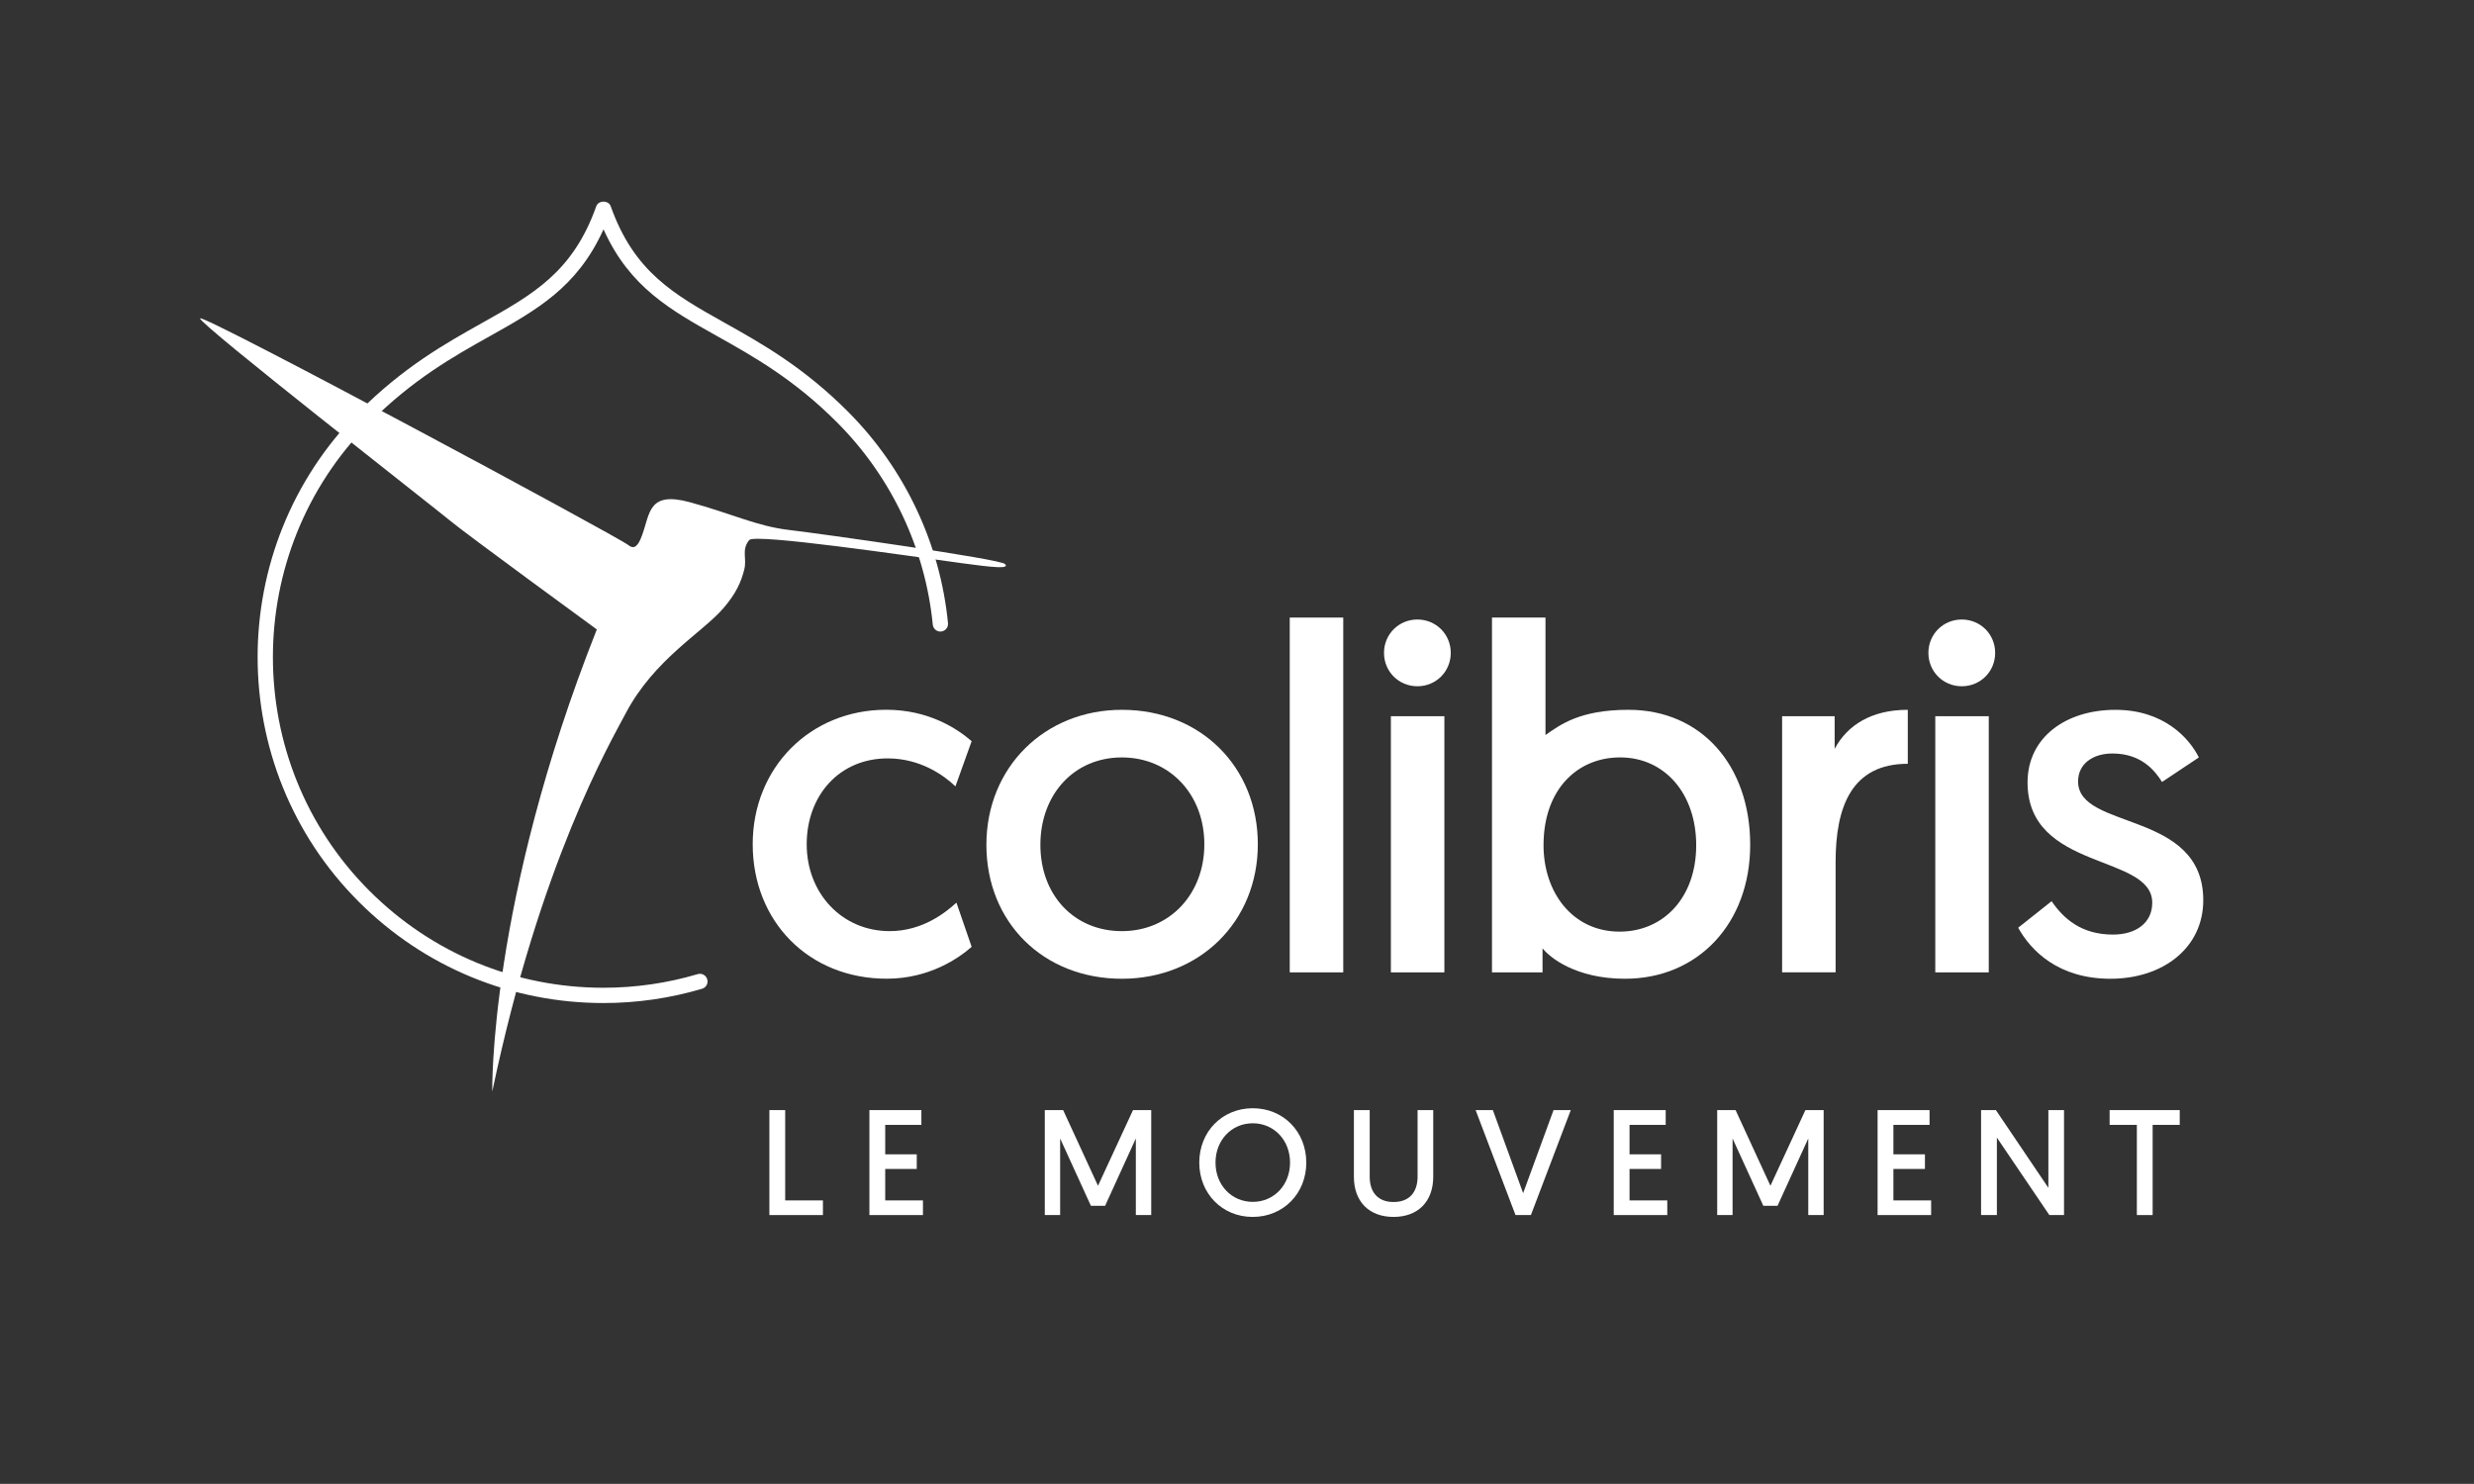 <?xml version="1.0" encoding="utf-8"?>
<!-- Generator: Adobe Illustrator 25.4.1, SVG Export Plug-In . SVG Version: 6.00 Build 0)  -->
<svg version="1.1" xmlns="http://www.w3.org/2000/svg" xmlns:xlink="http://www.w3.org/1999/xlink" x="0px" y="0px"
	 viewBox="0 0 1050.23 630.07" style="enable-background:new 0 0 1050.23 630.07;" xml:space="preserve">
<rect x="0" y="0" width="1050.23" height="630.07" fill="#333333" stroke="none"/>
<style type="text/css">
	.st0{fill:#FFFFFF;}
	.st1{display:none;}
</style>
<g id="Calque_1">
	<g>
		<path class="st0" d="M304.38,142.7c15.35,8.6,32.75,18.35,51.15,36.85c22.92,23.03,37.28,53.46,40.44,85.69
			c0.08,0.87,0.51,1.66,1.2,2.21c0.67,0.55,1.51,0.8,2.34,0.7c0.87-0.08,1.65-0.5,2.2-1.17c0.55-0.67,0.8-1.51,0.72-2.38
			c-3.3-33.71-18.32-65.55-42.29-89.64c-19.02-19.12-36.84-29.11-52.56-37.92c-21.48-12.04-38.43-21.54-48.33-49.49
			c-0.42-1.17-1.62-1.93-3.06-1.93h0c-1.44,0-2.64,0.76-3.06,1.93c-9.9,27.94-26.84,37.44-48.29,49.47
			c-15.73,8.82-33.55,18.8-52.6,37.94c-57.17,57.46-57.17,150.71,0.01,207.89c27.76,27.76,64.68,43.06,103.94,43.06
			c14.2,0,28.28-2.04,41.85-6.06c0.83-0.25,1.52-0.8,1.93-1.56c0.41-0.76,0.51-1.64,0.26-2.47c-0.25-0.84-0.81-1.53-1.57-1.94
			c-0.76-0.41-1.63-0.5-2.46-0.25c-12.98,3.84-26.44,5.79-40.01,5.79c-37.53,0-72.82-14.62-99.35-41.15
			c-54.65-54.65-54.65-143.79,0.01-198.72c18.4-18.49,35.8-28.24,51.16-36.85c19.82-11.11,36.92-20.7,47.96-44.82l0.23-0.5l0.23,0.5
			C267.45,122,284.57,131.59,304.38,142.7z"/>
		<g>
			<g>
				<g>
					<path class="st0" d="M265.65,302.83c-6.59,12.48-36.37,63.62-56.68,160.68c0,0-1.6-80.22,44.38-196.23
						c0,0-55.62-40.64-62.02-45.98c-6.41-5.35-106.41-83.42-106.41-86.09c0-2.67,177.04,92.43,181.8,96.24
						c2.66,2.13,4.27,0.18,5.88-4.27c3.41-9.45,2.68-18.72,20.32-13.91c17.64,4.82,28.46,10.17,41.78,11.73
						c13.92,1.64,89.77,12.34,91.9,14.48c2.14,2.14-4.56,1.54-18.07-0.31c-22.95-3.14-88.13-12.75-90.48-9.85
						c-3.45,4.27-0.88,7.71-2.11,12.52c-1.28,5.01-3.24,9.95-8.98,16.56C297.97,268.74,277.73,279.95,265.65,302.83z"/>
				</g>
			</g>
		</g>
		<g>
			<polygon class="st0" points="333.32,471.37 326.61,471.37 326.61,515.94 349.34,515.94 349.34,509.72 333.32,509.72 			"/>
			<polygon class="st0" points="375.78,496.36 389.17,496.36 389.17,490.15 375.78,490.15 375.78,477.65 391.13,477.65 
				391.13,471.37 369.07,471.37 369.07,515.94 391.8,515.94 391.8,509.72 375.78,509.72 			"/>
			<polygon class="st0" points="466.11,503.5 451.55,471.88 451.31,471.37 443.52,471.37 443.52,515.94 450.04,515.94 
				450.04,483.42 463.1,512.02 469.12,512.02 482.17,483.42 482.17,515.94 488.7,515.94 488.7,471.37 480.97,471.37 			"/>
			<path class="st0" d="M531.81,470.58c-12.95,0-22.71,9.92-22.71,23.08c0,13.15,9.74,23.07,22.66,23.07
				c12.98,0,22.77-9.92,22.77-23.07C554.53,480.5,544.76,470.58,531.81,470.58z M531.81,510.34c-9.02,0-15.82-7.17-15.82-16.68
				c0-9.51,6.8-16.69,15.82-16.69c9.02,0,15.82,7.17,15.82,16.69C547.64,503.16,540.84,510.34,531.81,510.34z"/>
			<path class="st0" d="M601.78,499.59c0,6.87-3.72,10.81-10.2,10.81c-6.44,0-10.13-3.92-10.13-10.75v-28.28h-6.71v28.34
				c0,10.5,6.45,17.02,16.84,17.02s16.84-6.55,16.84-17.08v-28.28h-6.65V499.59z"/>
			<polygon class="st0" points="646.58,506.64 633.94,471.95 633.74,471.37 626.41,471.37 643.13,515.37 643.34,515.94 
				649.88,515.94 666.81,471.37 659.49,471.37 			"/>
			<polygon class="st0" points="691.75,496.36 705.14,496.36 705.14,490.15 691.75,490.15 691.75,477.65 707.1,477.65 707.1,471.37 
				685.04,471.37 685.04,515.94 707.77,515.94 707.77,509.72 691.75,509.72 			"/>
			<polygon class="st0" points="751.56,503.5 737,471.88 736.76,471.37 728.96,471.37 728.96,515.94 735.49,515.94 735.49,483.42 
				748.55,512.02 754.57,512.02 767.62,483.42 767.62,515.94 774.15,515.94 774.15,471.37 766.41,471.37 			"/>
			<polygon class="st0" points="803.76,496.36 817.15,496.36 817.15,490.15 803.76,490.15 803.76,477.65 819.11,477.65 
				819.11,471.37 797.05,471.37 797.05,515.94 819.78,515.94 819.78,509.72 803.76,509.72 			"/>
			<polygon class="st0" points="869.55,504.38 847.53,471.76 847.28,471.37 840.98,471.37 840.98,515.94 847.69,515.94 
				847.69,483.05 869.7,515.55 869.96,515.94 876.19,515.94 876.19,471.37 869.55,471.37 			"/>
			<polygon class="st0" points="895.55,471.37 895.55,477.65 907.11,477.65 907.11,515.94 913.81,515.94 913.81,477.65 
				925.31,477.65 925.31,471.37 			"/>
		</g>
		<g>
			<path class="st0" d="M405.59,333.91c-5-4.79-15-11.88-28.76-11.88c-20.63,0-34.38,15.84-34.38,36.47
				c0,20.84,15,36.88,35.22,36.88c13.96,0,23.76-7.92,28.34-12.09l6.46,18.75c-5.42,4.79-17.92,13.54-36.05,13.54
				c-33.13,0-56.89-24.38-56.89-57.1c0-32.51,24.38-57.1,56.68-57.1c17.92,0,30.01,7.92,36.26,13.34L405.59,333.91z"/>
			<path class="st0" d="M476.24,301.4c33.55,0,57.72,24.38,57.72,57.1s-24.59,57.1-57.72,57.1c-33.34,0-57.51-23.96-57.51-56.89
				S443.52,301.4,476.24,301.4z M476.24,395.38c20.21,0,35.01-15.63,35.01-36.88c0-21.26-14.79-36.88-35.01-36.88
				c-20.42,0-34.59,15.84-34.59,37.09C441.65,380.17,456.03,395.38,476.24,395.38z"/>
			<path class="st0" d="M547.51,262.23h22.71v150.66h-22.71V262.23z"/>
			<path class="st0" d="M601.69,263.06c7.92,0,14.17,6.25,14.17,14.17c0,7.92-6.25,14.17-14.17,14.17
				c-7.92,0-14.17-6.25-14.17-14.17C587.52,269.31,593.77,263.06,601.69,263.06z M590.44,304.11h22.71v108.78h-22.71V304.11z"/>
			<path class="st0" d="M633.36,262.23h22.71v49.88c6.3-4.39,14.59-10.71,35.22-10.71c31.05,0,51.68,23.76,51.68,57.31
				c0,33.34-22.09,56.89-53.14,56.89c-21.05,0-32.09-9.18-35.01-12.93v10.22h-21.46V262.23z M687.54,395.59
				c18.55,0,32.51-14.38,32.51-36.68c0-21.88-13.34-37.3-32.3-37.3c-18.13,0-32.51,13.54-32.51,37.3
				C655.24,378.92,667.53,395.59,687.54,395.59z"/>
			<path class="st0" d="M809.86,324.32c-23.76,0-30.63,18.13-30.63,41.68v46.88h-22.71V304.11h22.3v13.86
				c5.42-10.09,15.63-16.57,31.05-16.57V324.32z"/>
			<path class="st0" d="M832.79,263.06c7.92,0,14.17,6.25,14.17,14.17c0,7.92-6.25,14.17-14.17,14.17s-14.17-6.25-14.17-14.17
				C818.62,269.31,824.87,263.06,832.79,263.06z M821.54,304.11h22.71v108.78h-22.71V304.11z"/>
			<path class="st0" d="M870.92,382.67c5,7.29,12.5,14.17,26.05,14.17c9.59,0,16.67-4.79,16.67-13.54
				c0-20.84-52.93-13.34-52.93-51.05c0-19.17,16.25-30.84,37.3-30.84c20.42,0,31.26,11.88,35.42,20.21l-15.63,10.42
				c-3.13-5-8.96-12.09-21.05-12.09c-8.34,0-14.59,4.38-14.59,11.88c0,20.84,53.14,12.08,53.14,50.43
				c0,20.21-17.09,33.34-39.39,33.34c-22.09,0-33.76-11.88-39.18-21.67L870.92,382.67z"/>
		</g>
	</g>
</g>
<g id="repères" class="st1">
</g>
</svg>
